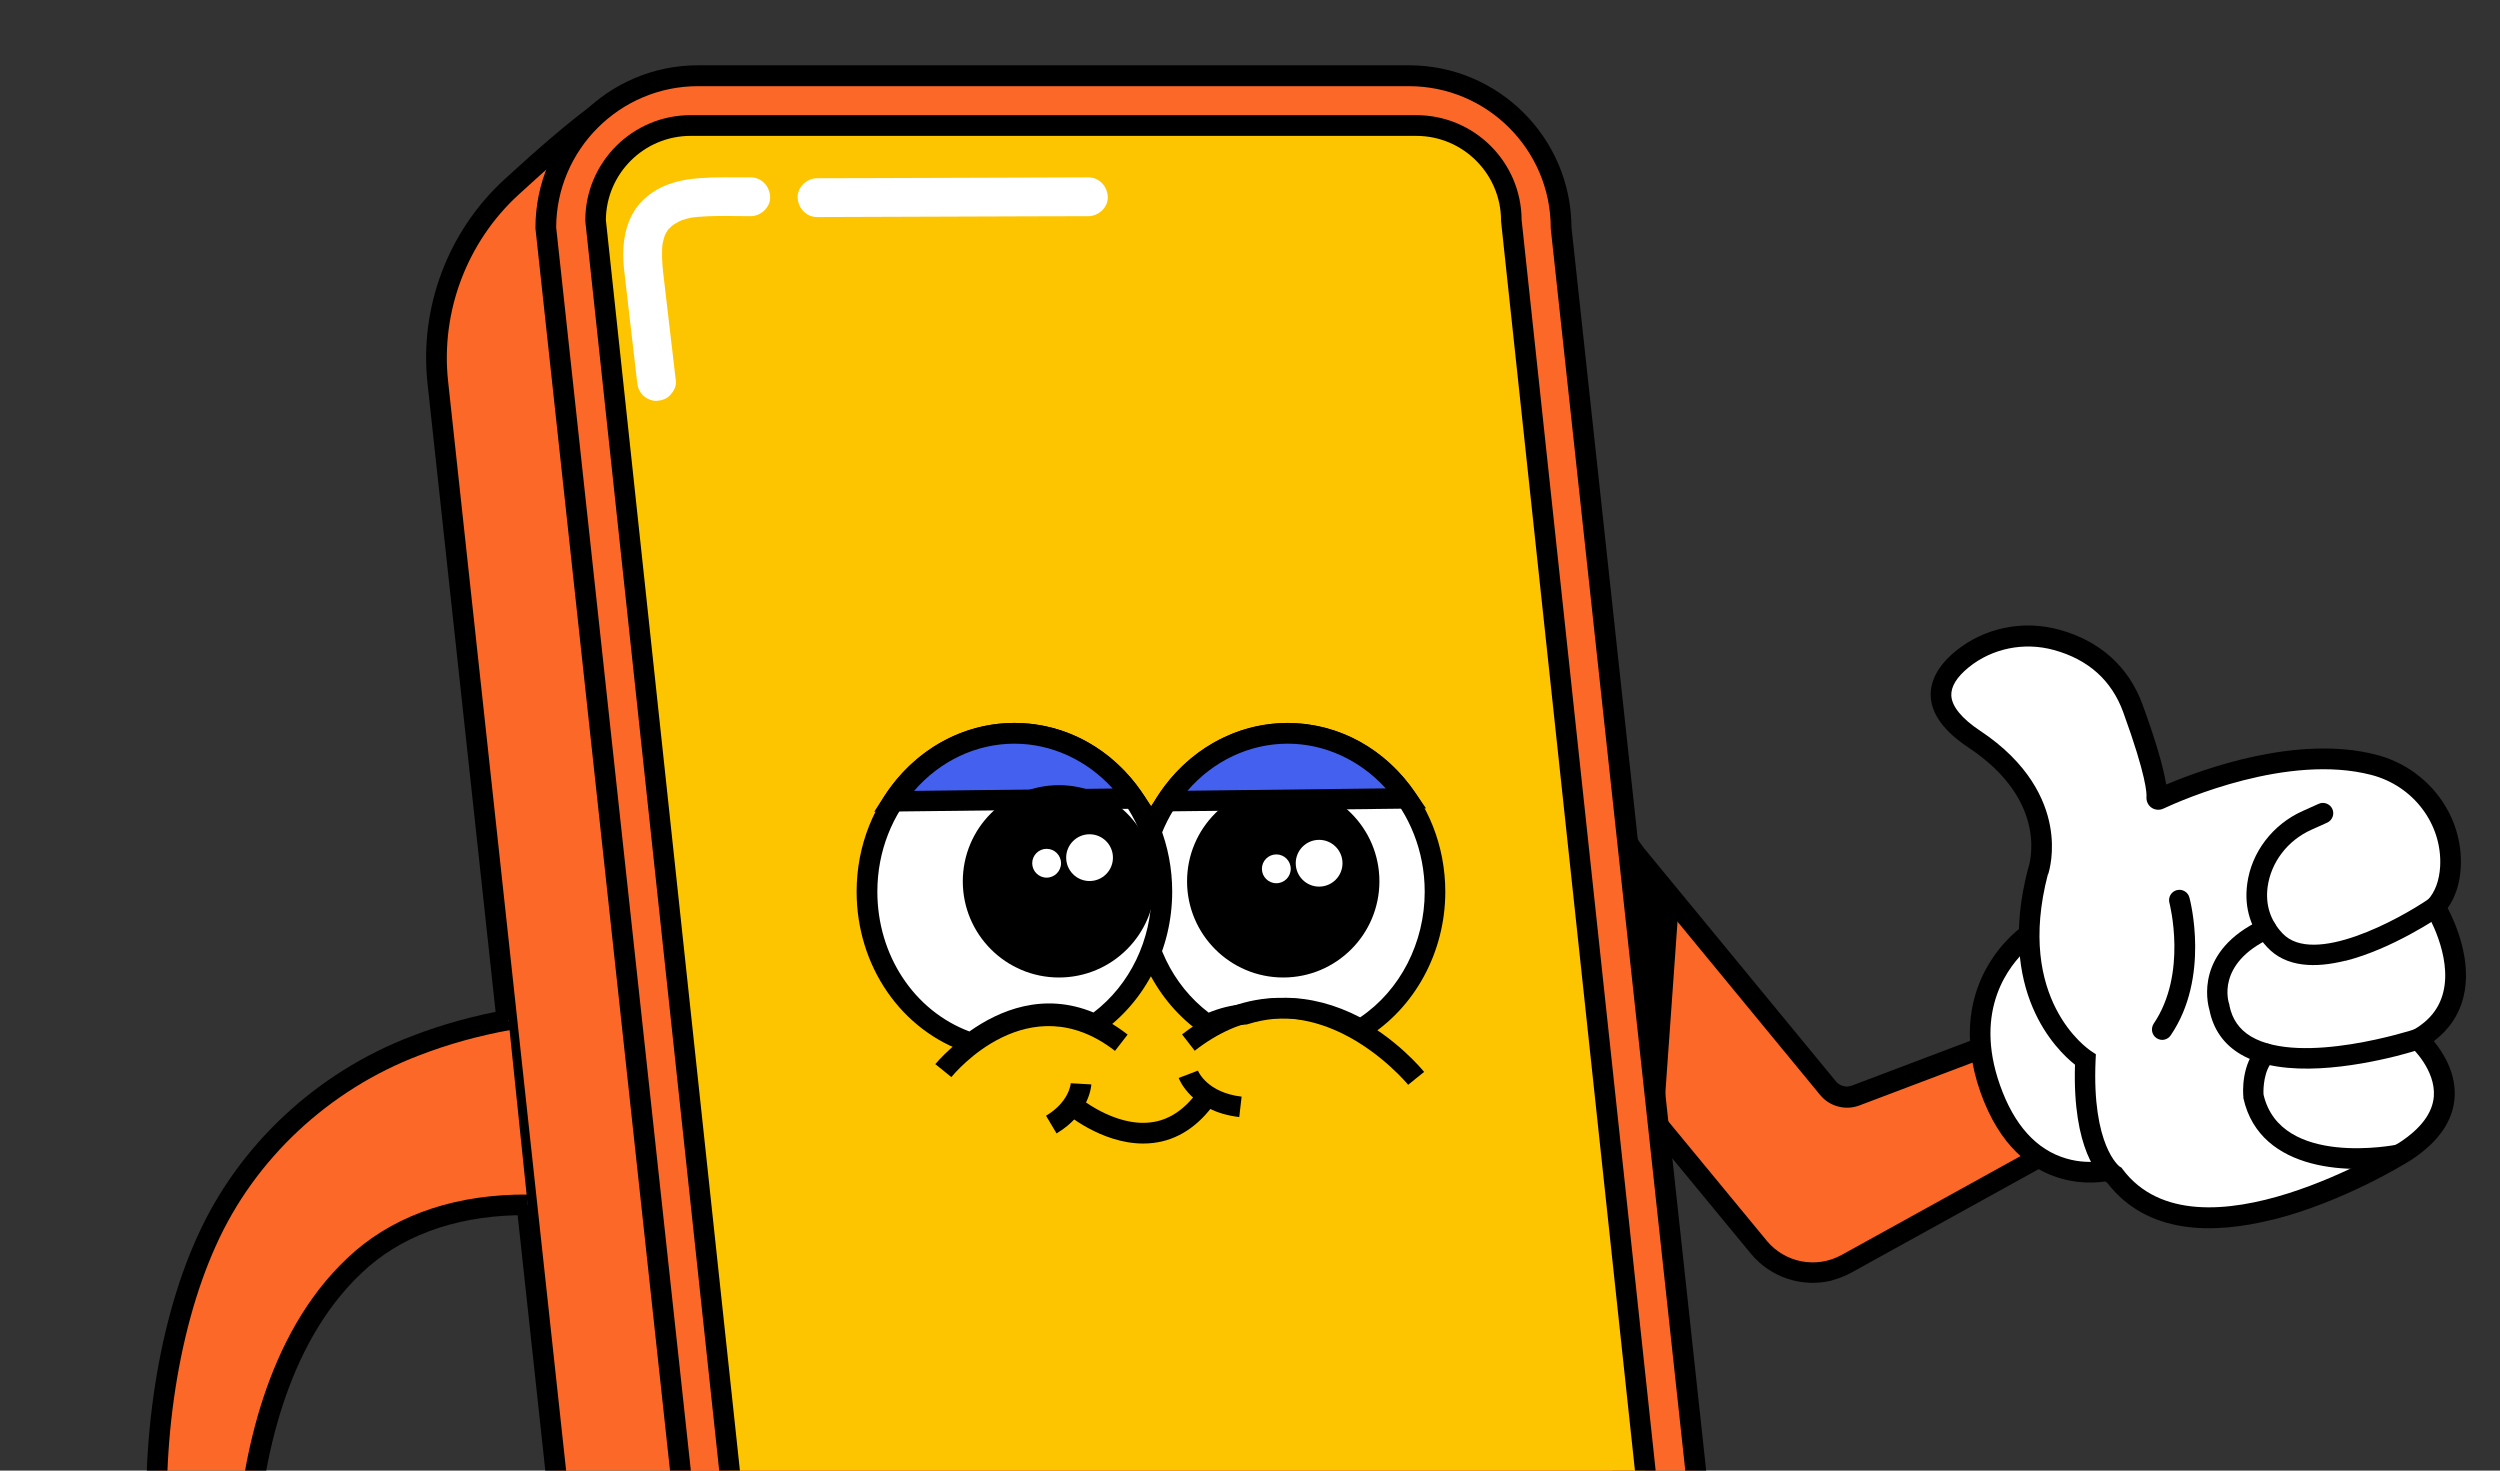 <?xml version="1.0" encoding="UTF-8"?>
<svg id="_圖層_62" data-name="圖層 62" xmlns="http://www.w3.org/2000/svg" viewBox="0 0 170 100">
  <rect x="0" y="0" width="170" height="100" fill="#333333" stroke="none"/>
  <defs>
    <style>
      .cls-1 {
        fill: #fdc500;
      }

      .cls-2 {
        fill: #4361ee;
      }

      .cls-3 {
        fill: #fff;
      }

      .cls-4 {
        fill: #fc6827;
      }
    </style>
  </defs>
  <g>
    <path class="cls-4" d="M142.84,68.19l-16.65,6.31c-.67.25-1.43.05-1.88-.5l-14.36-17.45c-1.85-2.25-5.17-2.57-7.42-.72-2.25,1.85-2.56,5.17-.71,7.42,1.4,1.7,12.63,15.31,17.78,21.57,1.45,1.76,3.96,2.24,5.96,1.13,6.19-3.42,18.41-10.16,20.31-11.23,3.84-2.26,1.2-7.99-3.02-6.53Z"/>
    <path d="M124.59,87.07c-2,.5-4.17-.17-5.53-1.82l-9.02-10.94c-4.14-5.02-7.99-9.68-8.77-10.63-1.01-1.23-1.49-2.78-1.34-4.37.15-1.59.91-3.02,2.14-4.04,1.23-1.02,2.78-1.49,4.37-1.34,1.59.15,3.02.92,4.04,2.15l14.36,17.45c.26.32.7.44,1.09.29l16.67-6.31c2.58-.9,4.61.53,5.4,2.24.79,1.71.56,4.17-1.79,5.56-1.33.74-7.45,4.12-13.37,7.39-2.57,1.42-5.05,2.79-6.95,3.84-.42.23-.86.4-1.31.52ZM104.76,55.46c-.65.16-1.26.47-1.79.91-.94.78-1.52,1.87-1.64,3.09-.12,1.21.25,2.4,1.02,3.34.78.95,4.63,5.61,8.77,10.63l9.02,10.94c1.24,1.5,3.37,1.91,5.08.97,1.91-1.05,4.38-2.42,6.95-3.84,5.64-3.12,12.04-6.65,13.35-7.38,1.6-.94,1.77-2.57,1.22-3.75-.55-1.19-1.89-2.11-3.66-1.5l-16.64,6.3c-.95.36-2.03.07-2.67-.71l-14.36-17.45c-.78-.94-1.87-1.53-3.09-1.64-.53-.05-1.06-.01-1.56.12Z"/>
  </g>
  <g>
    <path class="cls-3" d="M137.99,63.52s-5.16,3.41-2.66,10.51c2.51,7.1,8.07,5.54,8.07,5.54l.33-7.66-5.75-8.4Z"/>
    <path d="M143.58,80.26c-.35.09-6.28,1.45-8.91-5.99-1.38-3.91-.53-6.78.44-8.49,1.05-1.87,2.43-2.8,2.49-2.84l.58-.38,6.27,9.16-.36,8.4-.49.14h-.02ZM137.84,64.54c-1.17,1.07-3.67,4.08-1.84,9.25.96,2.72,2.48,4.4,4.51,4.99.91.27,1.73.25,2.22.19l.29-6.86-5.19-7.58Z"/>
    <path class="cls-3" d="M141.81,72.05s-5.63-3.63-3.22-12.82c0,0,1.75-4.95-4.36-8.99-3.36-2.22-2.38-4.14-.81-5.42,1.79-1.46,4.19-1.93,6.42-1.32,1.93.53,4.14,1.77,5.2,4.67,1.54,4.23,1.66,5.63,1.62,6.07,0,.08.07.13.14.1,1.28-.59,8.72-3.85,14.6-2.34,3.16.81,5.41,3.7,5.22,6.96-.06.98-.34,1.95-1.03,2.72,0,0,3.79,6.13-1.17,8.99,0,0,4.57,4.08-.87,7.62,0,0-14.27,8.95-19.76,1.64,0,0-2.27-1.36-1.98-7.87Z"/>
    <path d="M154.55,82.93c-4.09,1.03-8.55,1.01-11.25-2.49-.56-.42-2.38-2.25-2.2-8.04-1.25-.99-5.38-4.99-3.19-13.34l.02-.06c.06-.18,1.46-4.5-4.08-8.17-1.64-1.09-2.5-2.25-2.56-3.47-.05-1.08.52-2.12,1.7-3.09,1.94-1.58,4.57-2.13,7.04-1.45,2.77.76,4.73,2.52,5.67,5.11.88,2.41,1.42,4.25,1.6,5.42,2.48-1.05,8.94-3.41,14.28-2.03,3.53.91,5.95,4.14,5.75,7.68-.06,1.08-.36,2-.89,2.75.53,1.01,1.69,3.61,1.07,6.07-.3,1.2-.98,2.2-2.01,2.98.64.78,1.54,2.19,1.41,3.87-.12,1.59-1.12,3.01-2.97,4.22-.33.21-4.6,2.85-9.39,4.05ZM139.26,59.44c-2.23,8.53,2.72,11.89,2.93,12.03l.33.22-.02.4c-.26,5.83,1.62,7.23,1.64,7.24l.12.07.08.11c5.04,6.71,18.69-1.73,18.83-1.82,1.45-.95,2.24-2,2.33-3.13.14-1.82-1.54-3.36-1.55-3.37l-.72-.65.84-.48c1.12-.64,1.8-1.49,2.07-2.58.63-2.51-1.13-5.4-1.14-5.43l-.28-.45.36-.39c.51-.56.79-1.33.85-2.28.16-2.87-1.81-5.5-4.7-6.24-5.62-1.45-12.76,1.66-14.13,2.3-.26.12-.57.09-.8-.07-.23-.16-.36-.44-.34-.73.02-.19.02-1.36-1.58-5.76-.79-2.17-2.38-3.59-4.72-4.23-2.03-.56-4.2-.11-5.79,1.18-.82.67-1.21,1.31-1.18,1.93.04.73.71,1.55,1.94,2.37,3.36,2.22,4.45,4.75,4.77,6.47.33,1.76-.05,3.08-.13,3.31ZM147.36,54.3s0,0,0,0c0,0,0,0,0,0Z"/>
    <path d="M159.47,65.33c-2,.5-4.01.47-5.3-.92-1.11-1.19-1.58-2.67-1.36-4.3.28-2.15,1.73-4.05,3.77-4.96l1.09-.49c.35-.16.77,0,.93.35.16.35,0,.77-.35.93l-1.09.49c-1.6.72-2.73,2.2-2.96,3.87-.16,1.21.17,2.27,1,3.16,2.1,2.25,7.93-.94,10-2.36.32-.22.76-.14.98.18.22.32.14.76-.18.98-.21.15-3.35,2.28-6.52,3.08Z"/>
    <path d="M162.92,71.82c-2.64.66-7.67,1.58-10.56-.13-1.15-.68-1.86-1.7-2.12-3.02-.16-.55-.97-4.03,3.56-6.14.35-.16.77-.01.93.34.16.35.01.77-.34.93-3.71,1.73-2.85,4.35-2.81,4.46l.02.05v.06c.19.94.67,1.63,1.47,2.11,3.41,2.02,11.05-.46,11.13-.49.37-.12.77.08.89.45.12.37-.08.76-.45.89-.09.03-.74.24-1.72.49Z"/>
    <path d="M163.35,79.19s-.02,0-.03,0c-3.23.67-9.64.6-10.77-4.52v-.09c-.03-.23-.16-2.26,1.04-3.43.28-.27.72-.26.99.02.27.28.26.72-.02.99-.6.58-.67,1.82-.64,2.27,1.15,4.99,9.02,3.42,9.1,3.4.38-.08.75.16.83.54.08.37-.15.73-.52.82Z"/>
    <path d="M147.21,70.69c-.19.05-.39.02-.57-.1-.32-.22-.4-.65-.19-.98,2.32-3.42,1.08-8.17,1.07-8.22-.1-.37.12-.76.5-.86h.01c.37-.1.75.13.85.5.06.22,1.41,5.43-1.27,9.37-.1.15-.25.25-.41.29Z"/>
  </g>
  <path d="M114.16,61.28c-1.33-2-2.42-3.63-2.96-4.45,0,0-9.88,8.13-9.88,8.13,1.62,1.6,7.17,7.11,11.76,11.67l1.09-15.35Z"/>
  <path class="cls-4" d="M105.58,121.59c-3.3,2.5-7.33,3.85-11.47,3.85h-44.34c-5.71,0-10.34-4.63-10.34-10.34L29.77,25.99c-.54-4.97,1.33-9.9,5.01-13.27,2-1.84,4.14-3.7,5.72-4.87l47.55,3.95c5.71,0,10.34,4.63,10.34,10.34l14.45,93.97-7.26,5.49Z"/>
  <path d="M94.11,126.14h-44.34c-6.08,0-11.02-4.93-11.05-11.01L29.07,26.06c-.56-5.17,1.4-10.35,5.24-13.87,2.44-2.24,4.39-3.89,5.78-4.92l.21-.16,47.78,3.97c6.06.02,10.99,4.94,11.02,10.99l14.51,94.33-7.6,5.74c-3.4,2.57-7.63,3.99-11.9,3.99ZM40.71,8.57c-1.33,1-3.17,2.57-5.45,4.67-3.51,3.22-5.3,7.96-4.79,12.68l9.66,89.15v.04c0,5.32,4.33,9.64,9.64,9.64h44.34c3.96,0,7.89-1.32,11.05-3.7l6.93-5.23-14.4-93.61v-.05c0-5.32-4.33-9.64-9.64-9.64h-.06s-47.28-3.93-47.28-3.93Z"/>
  <path class="cls-4" d="M105.88,118.8h-48.35c-5.71,0-10.34-4.63-10.34-10.34L37.12,15.5c0-5.71,4.63-10.34,10.34-10.34h48.35c5.71,0,10.34,4.63,10.34,10.34l10.07,92.96c0,5.71-4.63,10.34-10.34,10.34Z"/>
  <path class="cls-1" d="M50.57,108.96L40.5,14.99c0-3.57,2.89-6.46,6.46-6.46h49.35c3.57,0,6.46,2.89,6.46,6.46l10.07,93.96c0,3.57-2.89,6.46-6.46,6.46h-49.35c-3.57,0-6.46-2.89-6.46-6.46Z"/>
  <path d="M106.38,116.12h-49.35c-3.94,0-7.14-3.19-7.16-7.12L39.8,15.03v-.04c0-3.95,3.21-7.16,7.16-7.16h49.35c3.94,0,7.14,3.19,7.16,7.12l10.07,93.96v.04c0,3.95-3.21,7.16-7.16,7.16ZM41.2,14.96l10.07,93.96v.04c0,3.17,2.58,5.76,5.76,5.76h49.35c3.16,0,5.74-2.56,5.76-5.72l-10.07-93.96v-.04c0-3.17-2.58-5.76-5.76-5.76h-49.35c-3.16,0-5.74,2.56-5.76,5.72Z"/>
  <path d="M105.88,119.5h-48.35c-6.08,0-11.02-4.93-11.05-11.01L36.41,15.53v-.04c0-6.09,4.96-11.05,11.05-11.05h48.35c6.08,0,11.02,4.93,11.05,11.01l10.07,92.96v.04c0,6.09-4.96,11.05-11.05,11.05ZM37.82,15.46l10.07,92.96v.04c0,5.32,4.33,9.64,9.64,9.64h48.35c5.3,0,9.62-4.3,9.64-9.6l-10.07-92.96v-.04c0-5.32-4.33-9.64-9.64-9.64h-48.35c-5.3,0-9.62,4.31-9.64,9.6Z"/>
  <path class="cls-4" d="M13.67,109.42c-1.45,0-2.65-1.1-2.8-2.54-.74-7.29.23-15.98,3.16-22.46,2.73-6.11,7.96-10.93,14.23-13.31,2.08-.8,4.2-1.37,6.32-1.75l1.3,12.56c-4.1-.04-8.13.97-11.27,3.67-5.25,4.56-7.27,12.12-7.83,19-.03.38-.13,1.33-.23,2.31-.14,1.44-1.36,2.54-2.81,2.54-.03,0-.05,0-.08,0Z"/>
  <path d="M13.76,110.12h-.09c-1.81,0-3.31-1.37-3.49-3.17-.8-7.92.43-16.67,3.22-22.82,2.78-6.22,8.11-11.21,14.62-13.68,2.01-.78,4.18-1.38,6.44-1.79l.25,1.38c-2.17.39-4.26.97-6.19,1.72-6.16,2.34-11.21,7.06-13.84,12.95-2.69,5.94-3.88,14.41-3.1,22.11.11,1.09,1.01,1.91,2.1,1.91h.08s0,0,0,0c1.09,0,2-.82,2.1-1.9l.08-.8c.07-.66.12-1.22.14-1.49.49-6.12,2.29-14.46,8.07-19.47,2.98-2.56,7.04-3.88,11.74-3.84v1.4c-4.37-.04-8.11,1.16-10.82,3.5-5.41,4.7-7.11,12.67-7.58,18.52-.02.28-.08.85-.15,1.52l-.08.8c-.18,1.81-1.68,3.17-3.5,3.17Z"/>
  <path class="cls-3" d="M55.56,14.76c4.79-.02,9.59-.03,14.38-.05,1.36,0,2.71,0,4.07-.01.69,0,1.35-.6,1.32-1.32-.03-.71-.58-1.32-1.32-1.32-4.79.02-9.59.03-14.38.05-1.36,0-2.71,0-4.07.01-.69,0-1.35.6-1.32,1.32.03.71.58,1.32,1.32,1.32h0Z"/>
  <path class="cls-3" d="M45.96,25.92c-.19-1.65-.39-3.3-.58-4.95-.09-.8-.19-1.59-.28-2.39-.08-.69-.12-1.39-.04-2.08l-.05.35c.05-.35.13-.68.26-1.01l-.13.31c.08-.18.17-.36.28-.52.14-.21-.04.08-.07.08,0,0,.08-.09.09-.1.07-.07.14-.15.21-.21.05-.04.28-.23.09-.09-.19.15,0,0,.03-.01.04-.02.07-.05.11-.07.17-.11.35-.2.53-.28l-.31.13c.4-.17.81-.28,1.23-.33l-.35.05c1.35-.17,2.72-.1,4.07-.1.69,0,1.35-.61,1.32-1.32-.03-.71-.58-1.32-1.32-1.32-1.19,0-2.38-.03-3.56.06-1.36.1-2.66.47-3.68,1.41-1.07.97-1.44,2.43-1.43,3.83,0,.59.08,1.18.15,1.77.08.69.16,1.38.24,2.07.18,1.58.37,3.16.55,4.74.04.36.12.66.39.93.23.23.6.4.93.39.34-.02.69-.13.93-.39.22-.24.43-.59.39-.93h0Z"/>
  <g>
    <path class="cls-3" d="M84.62,68.98c3.06-.97,5.81-.16,7.9,1.02,3.03-1.85,5.07-5.35,5.07-9.36,0-5.95-4.49-10.77-10.02-10.77s-10.02,4.82-10.02,10.77c0,3.78,1.82,7.1,4.56,9.02.87-.41,1.72-.62,2.53-.69Z"/>
    <path d="M92.53,70.81l-.36-.2c-2.48-1.39-4.95-1.72-7.34-.96l-.08.02h-.08c-.77.07-1.54.28-2.29.63l-.37.17-.33-.23c-3.04-2.13-4.86-5.72-4.86-9.6,0-6.32,4.81-11.47,10.73-11.47s10.73,5.14,10.73,11.47c0,4.1-2.07,7.91-5.4,9.95l-.35.22ZM87.36,67.85c1.71,0,3.44.45,5.13,1.33,2.72-1.83,4.39-5.07,4.39-8.54,0-5.55-4.18-10.06-9.32-10.06s-9.32,4.52-9.32,10.06c0,3.29,1.47,6.33,3.95,8.22.75-.31,1.52-.5,2.3-.57.94-.29,1.9-.43,2.87-.43Z"/>
    <path d="M95.75,73.76s-1.76-2.14-4.43-3.46c-3.49-1.72-6.88-1.34-10.08,1.15l-.86-1.11c4.58-3.55,8.84-2.65,11.6-1.27,2.94,1.46,4.78,3.72,4.86,3.82l-1.09.88.55-.44-.55.44Z"/>
    <path class="cls-3" d="M74.44,69.66c2.74-1.92,4.56-5.24,4.56-9.02,0-5.95-4.49-10.77-10.02-10.77s-10.02,4.82-10.02,10.77c0,4.84,2.98,8.94,7.08,10.29,1.86-1.4,4.93-2.89,8.41-1.27Z"/>
    <path d="M66.16,71.71l-.35-.12c-4.52-1.49-7.56-5.9-7.56-10.96,0-6.32,4.81-11.47,10.73-11.47s10.73,5.14,10.73,11.47c0,3.88-1.82,7.47-4.86,9.6l-.33.23-.37-.17c-3.12-1.46-5.9-.16-7.69,1.19l-.29.22ZM68.98,50.57c-5.14,0-9.32,4.52-9.32,10.06,0,4.33,2.5,8.1,6.26,9.51,2.03-1.44,5.03-2.7,8.44-1.29,2.48-1.89,3.95-4.93,3.95-8.22,0-5.55-4.18-10.06-9.32-10.06Z"/>
    <path d="M64.69,73.24l-1.09-.88c.06-.07,6.12-7.4,13.08-2.01l-.86,1.11c-5.87-4.55-10.92,1.52-11.13,1.79Z"/>
    <path class="cls-2" d="M60.74,54.5l16.34-.19c-1.82-2.69-4.77-4.43-8.1-4.43s-6.42,1.83-8.23,4.63Z"/>
    <path d="M59.44,55.21l.71-1.1c2.01-3.1,5.3-4.95,8.82-4.95s6.67,1.77,8.69,4.74l.73,1.08-18.95.22ZM68.98,50.57c-2.6,0-5.07,1.18-6.82,3.21l13.5-.16c-1.74-1.93-4.16-3.05-6.68-3.05Z"/>
    <circle cx="72.01" cy="59.93" r="5.84"/>
    <circle class="cls-3" cx="74.09" cy="58.32" r="1.59"/>
    <path class="cls-3" d="M72.15,58.7c0,.54-.44.98-.98.98s-.98-.44-.98-.98.44-.98.98-.98.98.44.98.98Z"/>
    <path d="M72.01,66.47c-3.61,0-6.54-2.93-6.54-6.54s2.93-6.54,6.54-6.54,6.54,2.93,6.54,6.54-2.93,6.54-6.54,6.54ZM72.01,54.8c-2.83,0-5.14,2.3-5.14,5.14s2.3,5.14,5.14,5.14,5.14-2.3,5.14-5.14-2.3-5.14-5.14-5.14Z"/>
    <circle cx="87.26" cy="59.93" r="5.84"/>
    <path d="M87.26,66.47c-3.61,0-6.54-2.93-6.54-6.54s2.93-6.54,6.54-6.54,6.54,2.93,6.54,6.54-2.93,6.54-6.54,6.54ZM87.26,54.8c-2.83,0-5.14,2.3-5.14,5.14s2.3,5.14,5.14,5.14,5.14-2.3,5.14-5.14-2.3-5.14-5.14-5.14Z"/>
    <path class="cls-2" d="M79.33,54.49l16.32-.19c-1.82-2.68-4.77-4.42-8.1-4.42s-6.41,1.83-8.23,4.62Z"/>
    <path d="M78.03,55.2l.71-1.1c2.01-3.09,5.3-4.94,8.81-4.94s6.66,1.77,8.68,4.73l.74,1.08-18.94.22ZM87.56,50.57c-2.59,0-5.06,1.17-6.81,3.2l13.48-.16c-1.74-1.92-4.15-3.04-6.67-3.04Z"/>
    <path d="M77.73,77.76c-2.85,0-5.27-2.06-5.38-2.16l.92-1.06-.46.53.46-.53s2.47,2.1,4.99,1.78c1.24-.15,2.32-.88,3.22-2.15l1.15.81c-1.14,1.61-2.55,2.54-4.2,2.74-.23.03-.47.04-.69.04Z"/>
    <path d="M71.85,77.08l-.72-1.21c1.56-.93,1.68-2.15,1.68-2.21l1.4.08c0,.08-.13,2-2.36,3.33Z"/>
    <path d="M84.27,75.96c-3.24-.38-4.09-2.57-4.12-2.66l.66-.25.65-.25c.02.06.63,1.5,2.97,1.77l-.16,1.39Z"/>
    <circle class="cls-3" cx="89.7" cy="58.7" r="1.59"/>
    <circle class="cls-3" cx="86.79" cy="59.08" r=".98"/>
  </g>
</svg>